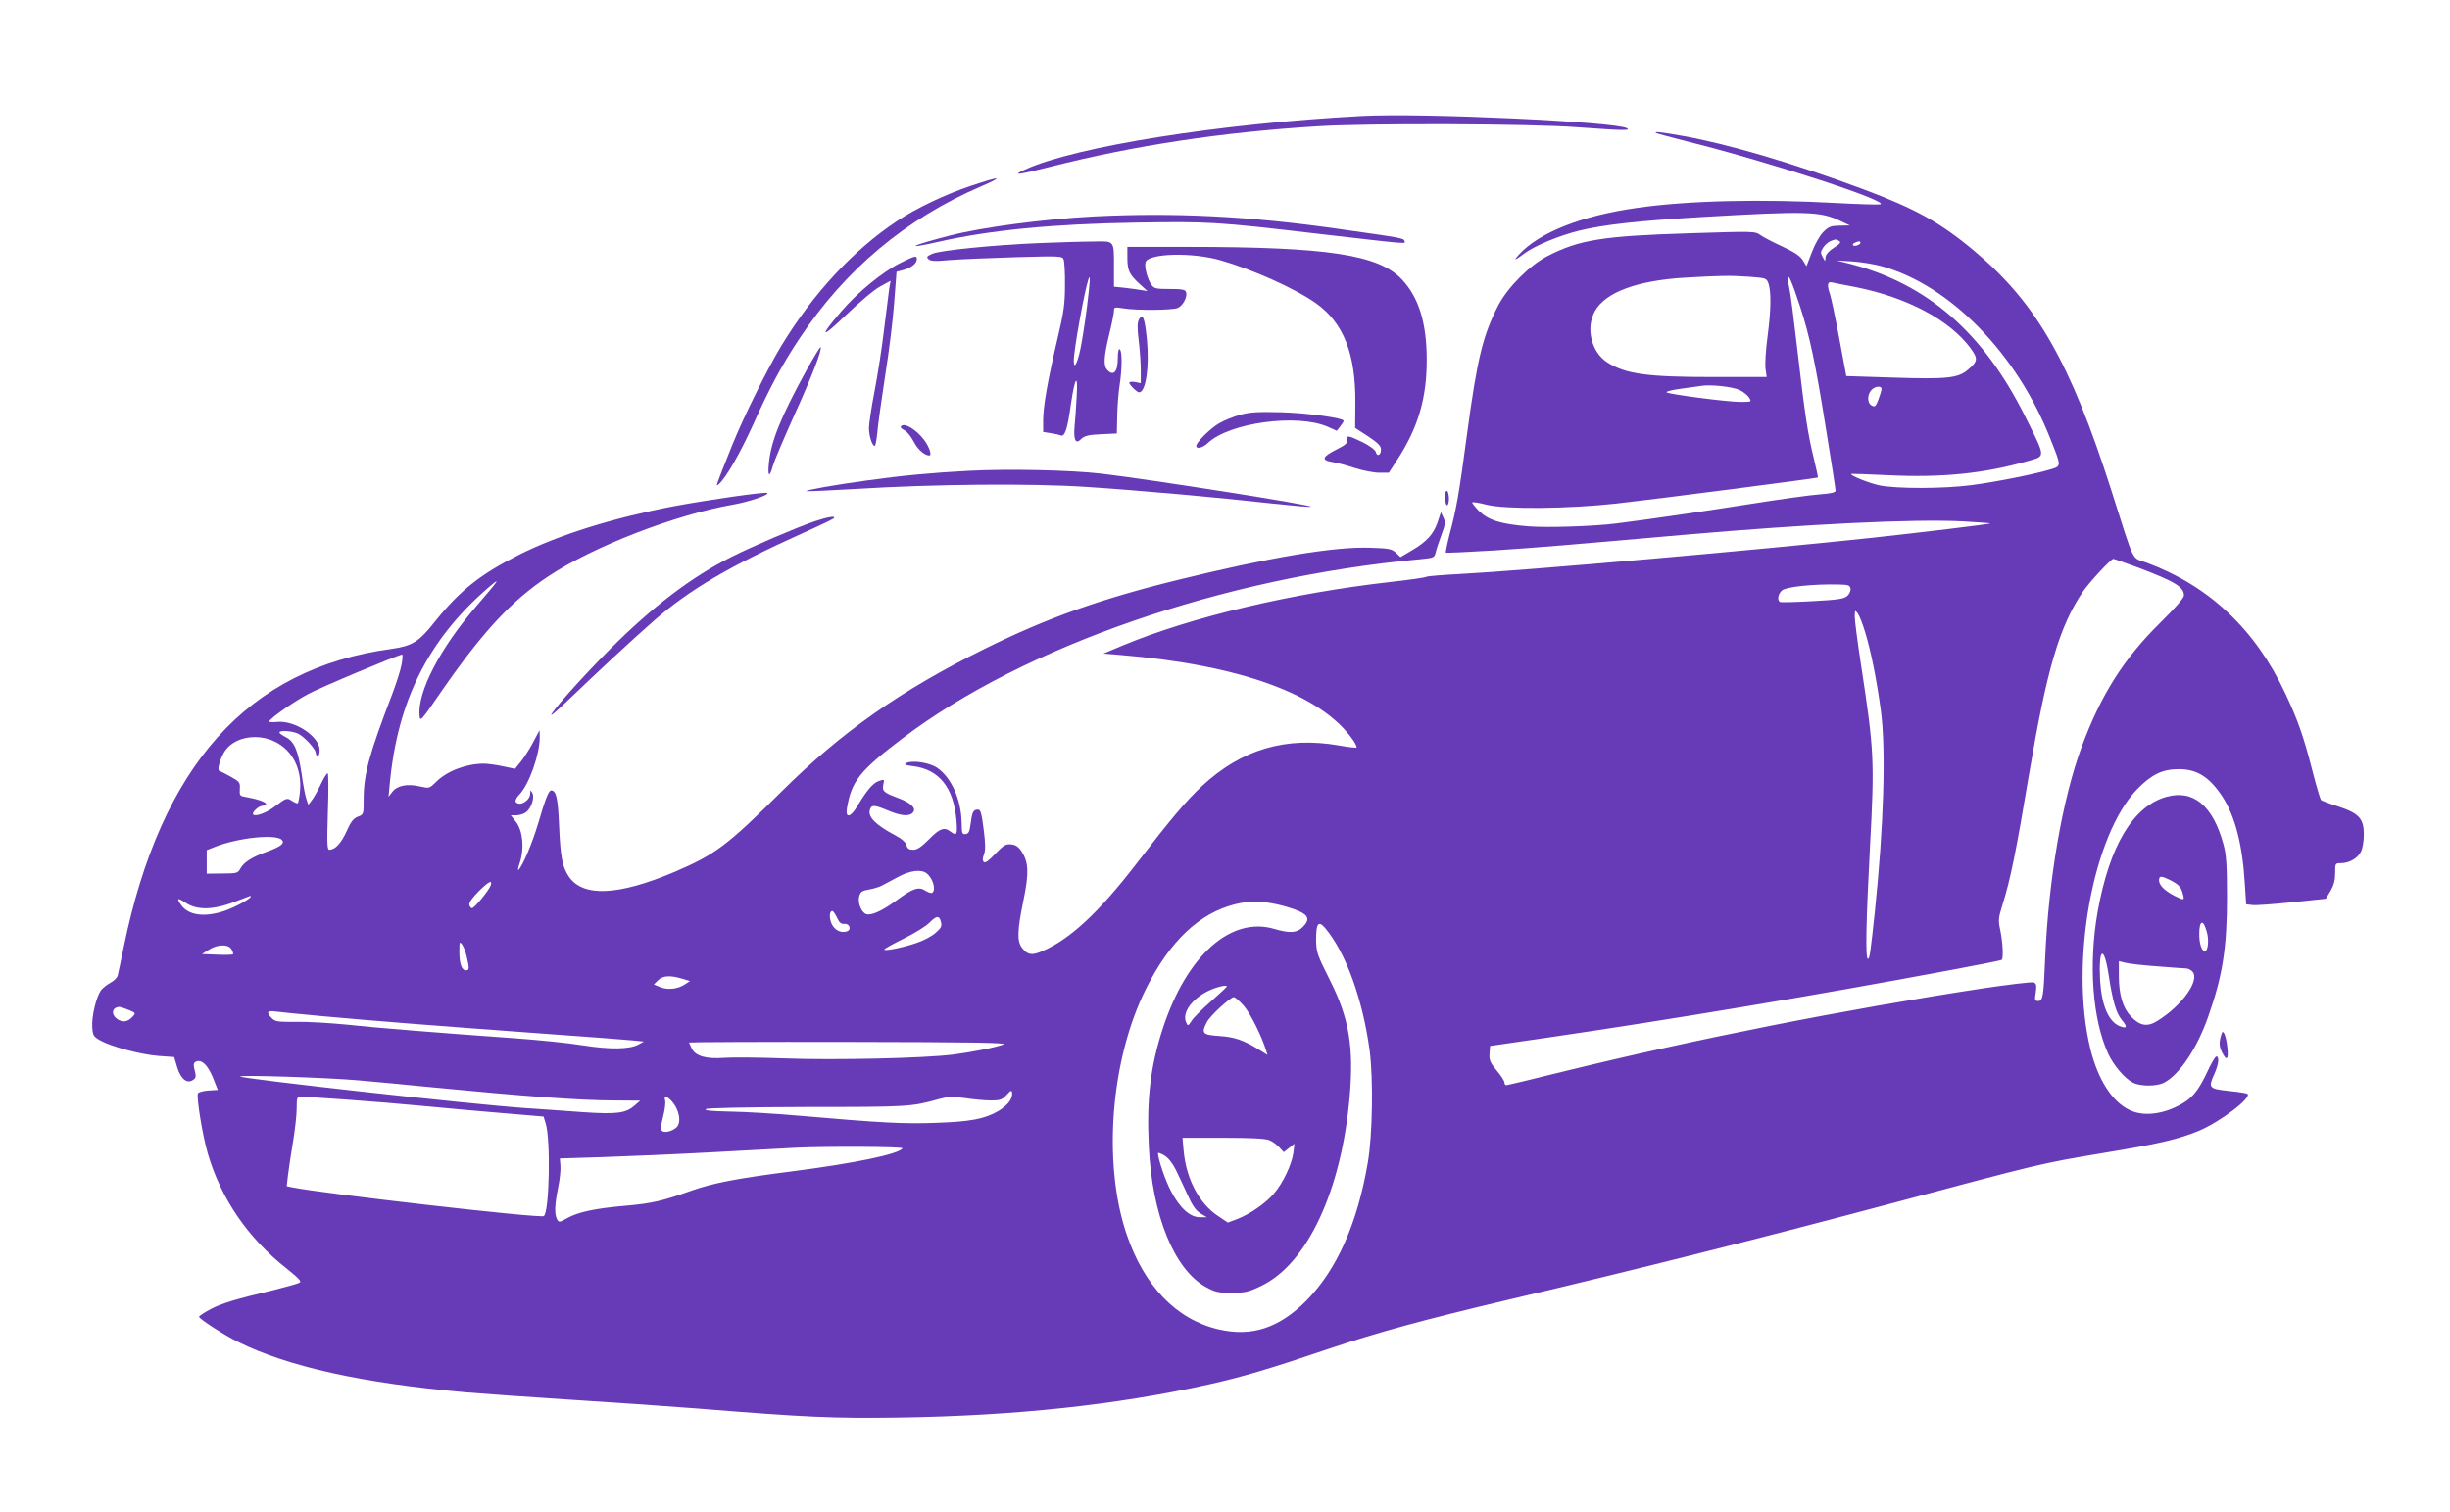 <?xml version="1.0" standalone="no"?>
<!DOCTYPE svg PUBLIC "-//W3C//DTD SVG 20010904//EN"
 "http://www.w3.org/TR/2001/REC-SVG-20010904/DTD/svg10.dtd">
<svg version="1.0" xmlns="http://www.w3.org/2000/svg"
 width="1280pt" height="790pt" viewBox="0 0 1280 790"
 preserveAspectRatio="xMidYMid meet">
<g transform="translate(0,790) scale(0.1,-0.1)"
fill="#673ab7" stroke="none">
<path d="M7115 7294 c-744 -40 -1495 -159 -1760 -280 -72 -33 -40 -29 138 16
435 110 888 179 1387 210 261 17 1121 14 1365 -5 234 -17 277 -18 255 -5 -59
34 -1067 81 -1385 64z"/>
<path d="M8651 7206 c2 -3 78 -23 168 -46 436 -109 1073 -318 1002 -328 -13
-2 -113 1 -223 7 -395 22 -779 13 -1043 -25 -292 -41 -513 -128 -620 -245 -31
-34 -21 -31 31 8 54 40 180 92 285 118 132 32 308 51 639 71 553 32 619 30
726 -21 l49 -23 -53 -1 c-47 -1 -58 -5 -86 -33 -19 -19 -44 -64 -60 -106 l-28
-73 -19 31 c-15 23 -43 42 -107 72 -48 22 -100 49 -115 60 -28 20 -34 20 -375
9 -448 -14 -572 -34 -737 -119 -93 -48 -207 -162 -257 -257 -81 -158 -110
-277 -163 -670 -41 -309 -56 -395 -91 -525 -13 -51 -22 -95 -20 -97 2 -3 116
3 253 11 241 16 394 29 983 81 655 57 1203 84 1463 71 82 -5 147 -9 145 -11
-4 -4 -361 -47 -618 -75 -586 -63 -1811 -171 -2151 -189 -92 -5 -172 -11 -177
-15 -6 -4 -91 -16 -189 -27 -518 -59 -1037 -182 -1398 -332 l-100 -42 85 -7
c632 -52 1055 -207 1220 -446 12 -18 20 -35 17 -38 -2 -2 -44 2 -92 11 -277
48 -508 -20 -714 -211 -82 -76 -165 -174 -343 -406 -198 -257 -348 -396 -493
-458 -54 -23 -76 -20 -105 17 -27 35 -26 89 7 248 30 146 27 200 -10 257 -16
24 -31 34 -54 36 -28 3 -40 -4 -83 -49 -35 -37 -53 -50 -60 -43 -8 8 -7 20 1
40 8 22 8 54 -2 132 -11 86 -16 102 -30 102 -24 0 -30 -13 -38 -74 -5 -41 -10
-52 -26 -54 -18 -2 -20 3 -21 60 -2 120 -54 237 -129 287 -40 27 -131 40 -160
24 -13 -8 -6 -11 33 -16 138 -16 214 -111 229 -283 6 -76 2 -84 -31 -59 -33
25 -56 17 -112 -40 -41 -41 -62 -55 -83 -55 -22 0 -30 6 -35 23 -3 15 -24 34
-58 52 -105 56 -145 97 -133 135 8 26 23 25 95 -5 68 -29 112 -32 130 -10 19
22 -10 50 -79 76 -74 27 -83 36 -76 70 6 28 6 28 -24 18 -31 -11 -63 -49 -113
-133 -35 -58 -62 -63 -53 -8 24 141 66 194 290 364 634 481 1676 842 2705 936
72 7 74 8 81 37 4 17 18 58 30 91 20 54 22 65 10 90 l-13 28 -17 -52 c-22 -64
-57 -102 -135 -148 l-59 -35 -24 23 c-22 20 -36 23 -133 26 -187 7 -526 -50
-1002 -167 -411 -101 -688 -200 -1013 -361 -439 -217 -752 -437 -1065 -749
-281 -279 -342 -325 -554 -416 -295 -125 -480 -134 -554 -25 -34 50 -44 101
-51 266 -6 145 -15 184 -42 184 -12 0 -31 -47 -68 -175 -31 -102 -79 -217
-102 -240 -5 -5 -2 12 7 38 24 72 16 164 -19 211 l-28 36 28 0 c16 0 38 7 50
15 28 20 48 78 34 102 -10 17 -10 16 -11 -3 0 -38 -58 -71 -76 -43 -3 6 5 23
19 37 52 54 107 211 107 300 l-1 37 -35 -66 c-19 -36 -48 -81 -64 -100 l-29
-36 -63 13 c-35 8 -81 14 -103 14 -90 -1 -191 -39 -247 -96 -35 -34 -35 -34
-85 -23 -65 15 -117 5 -143 -28 l-20 -26 6 64 c40 434 200 754 510 1024 75 65
67 52 -58 -93 -188 -218 -307 -446 -296 -570 3 -35 6 -32 113 124 217 313 365
473 557 601 235 157 666 324 971 377 80 14 186 50 176 60 -8 8 -312 -36 -494
-70 -314 -61 -593 -148 -798 -250 -207 -104 -313 -188 -444 -351 -85 -108
-119 -128 -230 -144 -749 -102 -1202 -608 -1397 -1559 -14 -69 -28 -135 -31
-147 -3 -12 -20 -29 -38 -38 -17 -9 -40 -27 -50 -40 -24 -34 -49 -136 -45
-192 3 -44 6 -49 43 -70 61 -33 208 -72 301 -80 l84 -6 16 -54 c18 -60 51 -87
82 -66 17 11 18 17 6 64 -4 19 -1 28 12 33 29 11 60 -20 87 -86 l25 -63 -50
-3 c-27 -2 -51 -9 -54 -15 -8 -22 24 -219 51 -312 69 -238 211 -445 415 -605
62 -50 77 -66 65 -72 -8 -5 -70 -22 -137 -39 -202 -48 -270 -69 -331 -101 -31
-17 -57 -34 -57 -38 0 -11 128 -94 205 -132 260 -129 647 -215 1190 -263 94
-8 349 -26 567 -40 219 -14 509 -34 645 -45 569 -46 707 -52 1053 -47 602 9
1134 66 1614 173 179 40 317 81 621 184 262 89 503 154 950 260 638 150 1302
317 1970 495 819 219 803 215 1130 270 297 49 394 72 502 116 114 48 282 176
254 194 -6 3 -47 10 -90 14 -112 12 -116 16 -81 92 21 48 26 89 9 89 -5 0 -25
-33 -43 -72 -52 -112 -85 -151 -160 -188 -90 -45 -185 -52 -250 -20 -92 44
-165 159 -205 320 -109 447 12 1117 245 1357 75 76 131 104 215 104 97 1 162
-40 231 -145 65 -101 104 -250 116 -452 l7 -109 35 -4 c19 -2 113 5 208 15
l173 18 25 41 c17 30 24 57 24 93 0 51 0 52 30 52 43 0 87 25 105 60 8 16 15
55 15 89 0 84 -25 111 -133 147 -45 14 -86 30 -91 34 -4 5 -25 75 -46 157 -45
176 -76 263 -140 399 -157 336 -399 563 -725 684 -81 30 -58 -19 -185 380
-214 668 -390 975 -712 1246 -181 152 -310 223 -588 327 -367 136 -699 234
-939 277 -114 20 -148 24 -140 16z m958 -565 c11 -7 4 -15 -27 -35 -24 -15
-42 -34 -44 -48 l-3 -23 -13 23 c-11 20 -11 27 3 48 9 14 26 29 38 34 28 11
29 11 46 1z m111 -10 c0 -5 -9 -11 -20 -14 -22 -6 -28 8 -7 16 19 8 27 8 27
-2z m111 -122 c357 -99 707 -457 882 -904 58 -146 58 -140 -5 -159 -80 -24
-284 -65 -410 -81 -143 -19 -391 -19 -479 -1 -58 13 -158 53 -147 60 1 1 89
-2 193 -7 280 -14 504 9 733 75 90 26 91 14 -18 233 -218 437 -510 691 -913
796 l-72 18 83 -5 c45 -3 114 -14 153 -25z m-693 -55 c90 -7 91 -7 102 -37 14
-43 13 -139 -6 -280 -9 -67 -13 -141 -10 -164 l6 -43 -276 0 c-346 0 -459 15
-556 76 -84 53 -115 181 -65 269 55 98 221 159 467 174 190 11 235 12 338 5z
m266 -154 c51 -155 81 -298 136 -642 28 -170 50 -315 50 -322 0 -9 -25 -15
-82 -19 -46 -3 -211 -26 -368 -51 -240 -38 -528 -80 -695 -101 -118 -15 -363
-23 -461 -15 -145 12 -208 32 -258 81 -21 22 -37 42 -34 44 3 3 36 -2 74 -12
99 -25 425 -22 679 6 191 21 1048 132 1053 136 1 1 -9 47 -22 101 -31 125 -47
231 -86 569 -17 149 -35 288 -40 310 -5 22 -9 49 -9 60 1 29 21 -17 63 -145z
m290 100 c268 -53 492 -172 600 -318 42 -57 40 -70 -14 -115 -50 -43 -112 -49
-386 -40 l-248 8 -37 198 c-20 108 -42 211 -48 229 -16 46 -14 67 7 63 9 -2
66 -14 126 -25z m-605 -538 c19 -9 41 -27 49 -39 14 -23 14 -23 -44 -23 -70 0
-375 40 -387 50 -5 4 29 13 75 19 45 6 94 13 108 15 47 8 165 -5 199 -22z
m741 6 c0 -7 -7 -31 -16 -55 -14 -37 -19 -41 -35 -32 -24 12 -25 56 -2 81 18
20 53 24 53 6z m1342 -934 c190 -72 238 -101 238 -145 0 -14 -45 -65 -128
-147 -188 -186 -307 -375 -407 -646 -100 -272 -172 -687 -190 -1101 -8 -203
-12 -225 -36 -225 -18 0 -20 4 -13 45 5 37 3 46 -11 52 -10 3 -129 -11 -264
-31 -726 -111 -1498 -264 -2199 -436 -155 -39 -287 -70 -292 -70 -6 0 -10 6
-10 14 0 8 -18 36 -40 62 -35 42 -40 55 -38 89 l3 40 290 42 c645 94 1405 221
2114 354 146 27 267 51 269 54 10 9 5 92 -7 152 -12 55 -11 65 12 139 40 126
72 284 137 674 94 555 159 777 283 960 34 49 146 170 158 170 4 0 63 -21 131
-46z m-1504 -110 c2 -11 -6 -28 -17 -38 -17 -15 -48 -20 -181 -27 -89 -5 -166
-7 -171 -4 -15 10 -10 41 11 60 21 19 164 34 295 31 52 -1 60 -4 63 -22z m77
-229 c30 -98 60 -249 81 -404 28 -204 16 -606 -31 -1056 -23 -214 -27 -245
-36 -245 -14 0 -10 195 11 590 24 446 21 502 -46 939 -19 123 -34 240 -34 260
1 34 1 35 16 16 8 -11 26 -56 39 -100z m-7647 -167 c-5 -29 -28 -100 -50 -158
-119 -310 -148 -416 -148 -545 0 -80 0 -81 -30 -92 -23 -9 -37 -26 -59 -76
-28 -62 -60 -97 -90 -97 -12 0 -13 30 -8 200 4 110 3 200 -1 200 -5 0 -21 -26
-36 -58 -15 -32 -36 -69 -46 -82 l-19 -25 -9 26 c-6 14 -18 75 -26 135 -19
125 -39 171 -84 193 -17 9 -32 19 -32 24 0 13 70 8 99 -7 34 -18 91 -81 91
-101 0 -8 5 -15 10 -15 6 0 10 13 10 30 0 71 -128 157 -222 148 -26 -3 -45 -1
-42 3 12 21 130 103 201 141 63 35 472 206 494 208 4 0 2 -24 -3 -52z m-660
-404 c92 -46 141 -145 129 -261 -3 -30 -8 -57 -11 -60 -2 -2 -16 3 -30 12 -27
18 -29 17 -93 -31 -41 -31 -98 -52 -110 -40 -10 10 29 46 49 46 10 0 18 4 18
9 0 10 -45 26 -102 36 -36 6 -37 7 -35 43 2 34 -1 38 -48 64 -27 15 -54 29
-60 31 -13 5 10 78 35 110 53 68 168 86 258 41z m34 -512 c18 -18 -4 -35 -77
-62 -79 -28 -122 -56 -139 -88 -13 -24 -18 -26 -95 -26 l-81 -1 0 61 0 62 43
17 c117 47 317 69 349 37z m3369 -175 c33 -25 51 -88 29 -102 -5 -3 -21 2 -35
11 -35 23 -65 13 -152 -51 -75 -55 -133 -81 -158 -71 -25 9 -45 60 -36 92 6
24 14 30 50 36 23 4 54 13 69 21 15 8 53 28 86 46 61 33 119 40 147 18z
m-2278 -65 c-11 -27 -84 -117 -97 -117 -6 0 -12 8 -14 18 -2 11 16 37 50 71
53 52 73 61 61 28z m-1253 -57 c0 -11 -83 -56 -139 -75 -103 -34 -187 -23
-225 32 -25 35 -19 39 19 14 67 -46 156 -42 290 13 59 23 55 22 55 16z m5357
-39 c38 -8 90 -24 116 -35 55 -24 61 -48 22 -86 -29 -30 -68 -32 -146 -9 -228
68 -459 -138 -584 -520 -65 -200 -85 -370 -73 -616 17 -360 133 -644 299 -735
47 -26 64 -30 134 -30 72 1 88 4 156 37 239 116 416 495 460 983 23 264 -2
412 -102 612 -68 135 -72 147 -73 213 0 87 12 102 48 60 108 -129 196 -373
232 -640 19 -149 15 -442 -10 -585 -54 -318 -162 -560 -321 -721 -143 -144
-286 -190 -459 -150 -221 52 -389 227 -481 500 -125 372 -82 913 103 1281 123
247 279 395 467 441 68 17 131 17 212 0z m-2294 -71 c12 -26 22 -34 39 -32 26
2 38 -30 14 -39 -31 -12 -67 6 -82 41 -13 32 -11 65 5 65 4 0 15 -16 24 -35z
m543 -22 c6 -23 1 -32 -29 -58 -19 -17 -64 -41 -99 -52 -69 -24 -168 -44 -168
-34 0 4 47 30 104 58 57 28 116 65 132 82 36 37 52 39 60 4z m-2477 -184 c14
-59 13 -69 -4 -69 -23 0 -35 34 -35 97 0 53 1 56 15 37 8 -12 19 -41 24 -65z
m-1229 40 c7 -11 10 -23 7 -25 -2 -3 -40 -4 -83 -2 l-79 3 35 22 c46 30 105
31 120 2z m2355 -153 l40 -12 -26 -17 c-38 -25 -89 -31 -129 -15 l-34 14 22
22 c25 25 64 27 127 8z m2845 -40 c0 -3 -37 -37 -82 -77 -46 -40 -92 -86 -102
-102 -19 -29 -20 -29 -29 -9 -27 60 52 149 163 183 30 9 50 11 50 5z m88 -101
c34 -39 94 -159 117 -234 l7 -23 -43 27 c-83 51 -130 67 -210 72 -87 6 -94 14
-64 72 16 33 123 131 141 131 7 0 30 -20 52 -45z m-5828 -21 c39 -16 40 -17
24 -35 -25 -28 -52 -33 -79 -15 -36 24 -32 61 7 65 4 1 26 -6 48 -15z m1020
-34 c262 -24 592 -50 1140 -90 228 -16 442 -33 474 -36 l60 -6 -29 -16 c-48
-25 -148 -26 -290 -4 -71 12 -231 28 -355 37 -392 28 -730 55 -885 72 -82 8
-198 15 -257 14 -96 -1 -110 1 -128 19 -30 30 -25 41 18 35 20 -3 134 -14 252
-25z m3553 -147 c-38 -15 -158 -39 -263 -53 -149 -19 -620 -30 -880 -20 -135
5 -276 6 -315 3 -93 -7 -150 8 -170 47 -8 16 -15 31 -15 33 0 2 376 4 836 3
646 -1 829 -4 807 -13z m-3368 -188 c94 -8 260 -24 370 -35 494 -48 786 -70
970 -70 l130 -1 -28 -24 c-47 -42 -93 -48 -271 -36 -89 7 -228 16 -311 22
-264 18 -1451 150 -1480 164 -20 10 454 -5 620 -20z m3399 -110 c-9 -14 -35
-37 -58 -50 -71 -42 -149 -56 -328 -62 -167 -6 -282 0 -708 37 -124 11 -289
21 -367 22 -99 2 -136 6 -125 13 11 6 207 10 532 11 525 0 542 1 684 41 51 14
71 15 141 5 44 -7 105 -12 134 -12 46 0 57 4 80 29 23 25 26 26 29 11 2 -11
-4 -31 -14 -45z m-3469 10 c116 -8 305 -24 420 -35 116 -11 301 -28 413 -37
l202 -17 11 -36 c27 -87 19 -466 -10 -484 -20 -13 -1158 118 -1314 150 l-29 6
7 61 c4 34 16 112 26 172 10 61 19 138 19 173 0 58 2 62 23 62 12 0 117 -7
232 -15z m1703 -7 c42 -46 54 -114 25 -140 -23 -19 -57 -28 -73 -18 -10 6 -9
22 4 74 10 37 14 76 11 86 -8 27 7 25 33 -2z m3125 -206 c15 -6 38 -23 51 -37
l23 -25 28 22 28 22 -6 -49 c-9 -61 -54 -156 -101 -211 -43 -51 -126 -108
-191 -133 l-50 -19 -52 35 c-98 65 -165 192 -179 339 l-6 69 213 0 c147 0 223
-4 242 -13z m-1918 -42 c-18 -30 -248 -78 -575 -120 -289 -37 -413 -61 -527
-101 -151 -54 -208 -67 -345 -79 -161 -14 -248 -33 -305 -65 -41 -23 -43 -23
-53 -5 -14 27 -12 76 6 165 9 42 14 94 12 115 l-3 37 220 7 c121 4 384 15 585
26 201 11 392 21 425 23 156 8 566 6 560 -3z m1427 -110 c15 -30 43 -90 62
-132 26 -58 43 -82 68 -98 l33 -20 -37 0 c-51 0 -105 49 -151 138 -29 55 -67
167 -67 197 0 4 15 -2 33 -12 20 -12 42 -39 59 -73z"/>
<path d="M5075 6930 c-137 -46 -289 -118 -390 -186 -227 -151 -436 -376 -603
-651 -71 -117 -199 -375 -257 -520 -90 -226 -87 -217 -70 -203 36 30 111 160
180 312 85 190 153 316 241 448 239 361 555 626 949 796 125 54 106 56 -50 4z"/>
<path d="M5715 6769 c-262 -14 -581 -56 -749 -99 -203 -52 -252 -76 -70 -35
275 63 605 95 1044 102 373 6 417 4 942 -58 493 -57 461 -54 456 -38 -5 15
-14 16 -338 62 -473 68 -865 87 -1285 66z"/>
<path d="M5432 6630 c-242 -10 -519 -38 -561 -56 -29 -13 -32 -17 -20 -28 11
-11 35 -12 109 -5 52 4 206 11 342 15 238 7 248 6 255 -12 4 -10 8 -71 7 -134
0 -97 -6 -141 -38 -275 -52 -222 -76 -358 -76 -430 l0 -62 38 -6 c20 -3 44 -8
53 -12 22 -9 36 32 54 163 21 145 38 166 30 37 -3 -55 -8 -125 -11 -155 -6
-66 6 -92 31 -67 20 21 43 26 125 29 l65 3 2 94 c1 52 7 125 13 162 13 86 13
176 0 184 -6 4 -10 -14 -10 -47 0 -71 -22 -95 -54 -62 -22 22 -20 66 9 186 14
57 25 112 25 124 0 19 3 20 48 13 72 -12 258 -10 286 2 27 13 52 60 42 84 -4
12 -23 15 -85 15 -71 0 -82 2 -96 23 -21 30 -37 94 -30 117 15 47 247 53 395
9 170 -49 389 -148 496 -224 143 -102 207 -263 205 -520 l-1 -131 68 -44 c52
-35 67 -50 67 -69 0 -30 -21 -39 -27 -13 -3 11 -32 33 -68 51 -74 36 -90 39
-83 12 4 -16 -6 -25 -49 -47 -80 -40 -88 -58 -28 -68 22 -3 75 -17 117 -31 43
-14 101 -25 128 -25 l51 0 41 63 c112 171 158 327 157 532 -1 188 -41 319
-128 413 -121 131 -385 172 -1123 172 l-313 0 0 -56 c0 -67 10 -88 63 -137
l42 -38 -30 5 c-16 3 -56 8 -87 12 l-58 6 0 97 c0 149 5 141 -109 139 -53 0
-178 -4 -279 -8z m247 -333 c-10 -81 -26 -180 -34 -219 -16 -78 -35 -112 -35
-62 0 55 56 365 76 423 12 36 10 -6 -7 -142z"/>
<path d="M4704 6526 c-92 -46 -223 -153 -307 -251 -121 -140 -109 -149 24 -20
70 67 148 133 179 149 l53 29 -7 -39 c-3 -21 -15 -118 -27 -214 -11 -96 -34
-242 -50 -325 -16 -82 -29 -169 -29 -192 0 -42 17 -93 30 -93 4 0 10 33 14 73
3 39 22 173 41 297 20 124 41 296 47 383 l12 157 38 10 c41 12 68 34 68 56 0
20 -9 18 -86 -20z"/>
<path d="M5950 6230 c-8 -16 -9 -43 -1 -108 6 -48 11 -118 11 -156 l0 -68 -30
6 c-16 3 -30 1 -30 -4 0 -10 40 -50 51 -50 35 0 55 131 41 276 -11 113 -22
141 -42 104z"/>
<path d="M4212 5963 c-135 -247 -184 -369 -195 -485 -7 -70 4 -75 21 -12 7 25
57 143 111 263 94 207 148 347 138 357 -2 3 -36 -53 -75 -123z"/>
<path d="M6480 5733 c-36 -10 -86 -30 -111 -45 -46 -27 -119 -99 -119 -118 0
-18 34 -10 59 14 113 108 469 156 628 86 l47 -21 18 23 c10 13 18 26 18 29 0
15 -186 41 -325 45 -122 3 -162 1 -215 -13z"/>
<path d="M4706 5671 c-3 -4 6 -13 19 -19 13 -6 35 -33 49 -60 20 -40 57 -72
81 -72 15 0 1 43 -25 79 -43 58 -109 97 -124 72z"/>
<path d="M5060 5440 c-189 -10 -351 -25 -535 -51 -162 -22 -318 -50 -312 -55
2 -2 116 3 253 11 418 26 919 30 1209 11 274 -18 688 -55 973 -87 101 -11 191
-19 200 -17 30 6 -838 143 -1093 173 -161 19 -489 26 -695 15z"/>
<path d="M7550 5301 c0 -23 5 -41 10 -41 6 0 10 15 10 34 0 19 -4 38 -10 41
-6 4 -10 -10 -10 -34z"/>
<path d="M4255 5176 c-100 -35 -323 -130 -434 -186 -209 -105 -414 -261 -636
-484 -141 -141 -305 -325 -305 -342 0 -4 44 35 98 87 137 132 330 311 442 409
182 159 395 284 775 455 83 37 154 71 160 76 17 16 -28 9 -100 -15z"/>
<path d="M11320 3737 c-175 -48 -299 -255 -361 -602 -48 -272 -27 -561 55
-740 28 -61 86 -130 130 -152 39 -20 123 -20 162 0 81 42 174 181 232 349 74
209 97 357 97 618 0 176 -4 227 -19 280 -55 201 -157 285 -296 247z m19 -436
c45 -23 57 -37 66 -74 9 -32 6 -33 -46 -7 -51 27 -79 55 -79 80 0 25 11 25 59
1z m191 -272 c12 -42 5 -99 -10 -99 -17 0 -30 39 -30 88 0 76 21 82 40 11z
m-513 -225 c21 -137 39 -198 69 -234 31 -36 26 -47 -13 -31 -58 25 -93 109
-101 238 -9 173 20 190 45 27z m252 47 c74 -6 143 -11 152 -11 10 0 24 -7 32
-15 44 -43 -50 -177 -180 -258 -53 -34 -92 -28 -139 21 -43 45 -64 113 -64
213 l0 77 33 -8 c17 -5 93 -14 166 -19z"/>
<path d="M11607 2500 c-14 -44 -14 -65 1 -96 24 -50 36 -42 29 21 -6 61 -22
100 -30 75z"/>
</g>
</svg>
